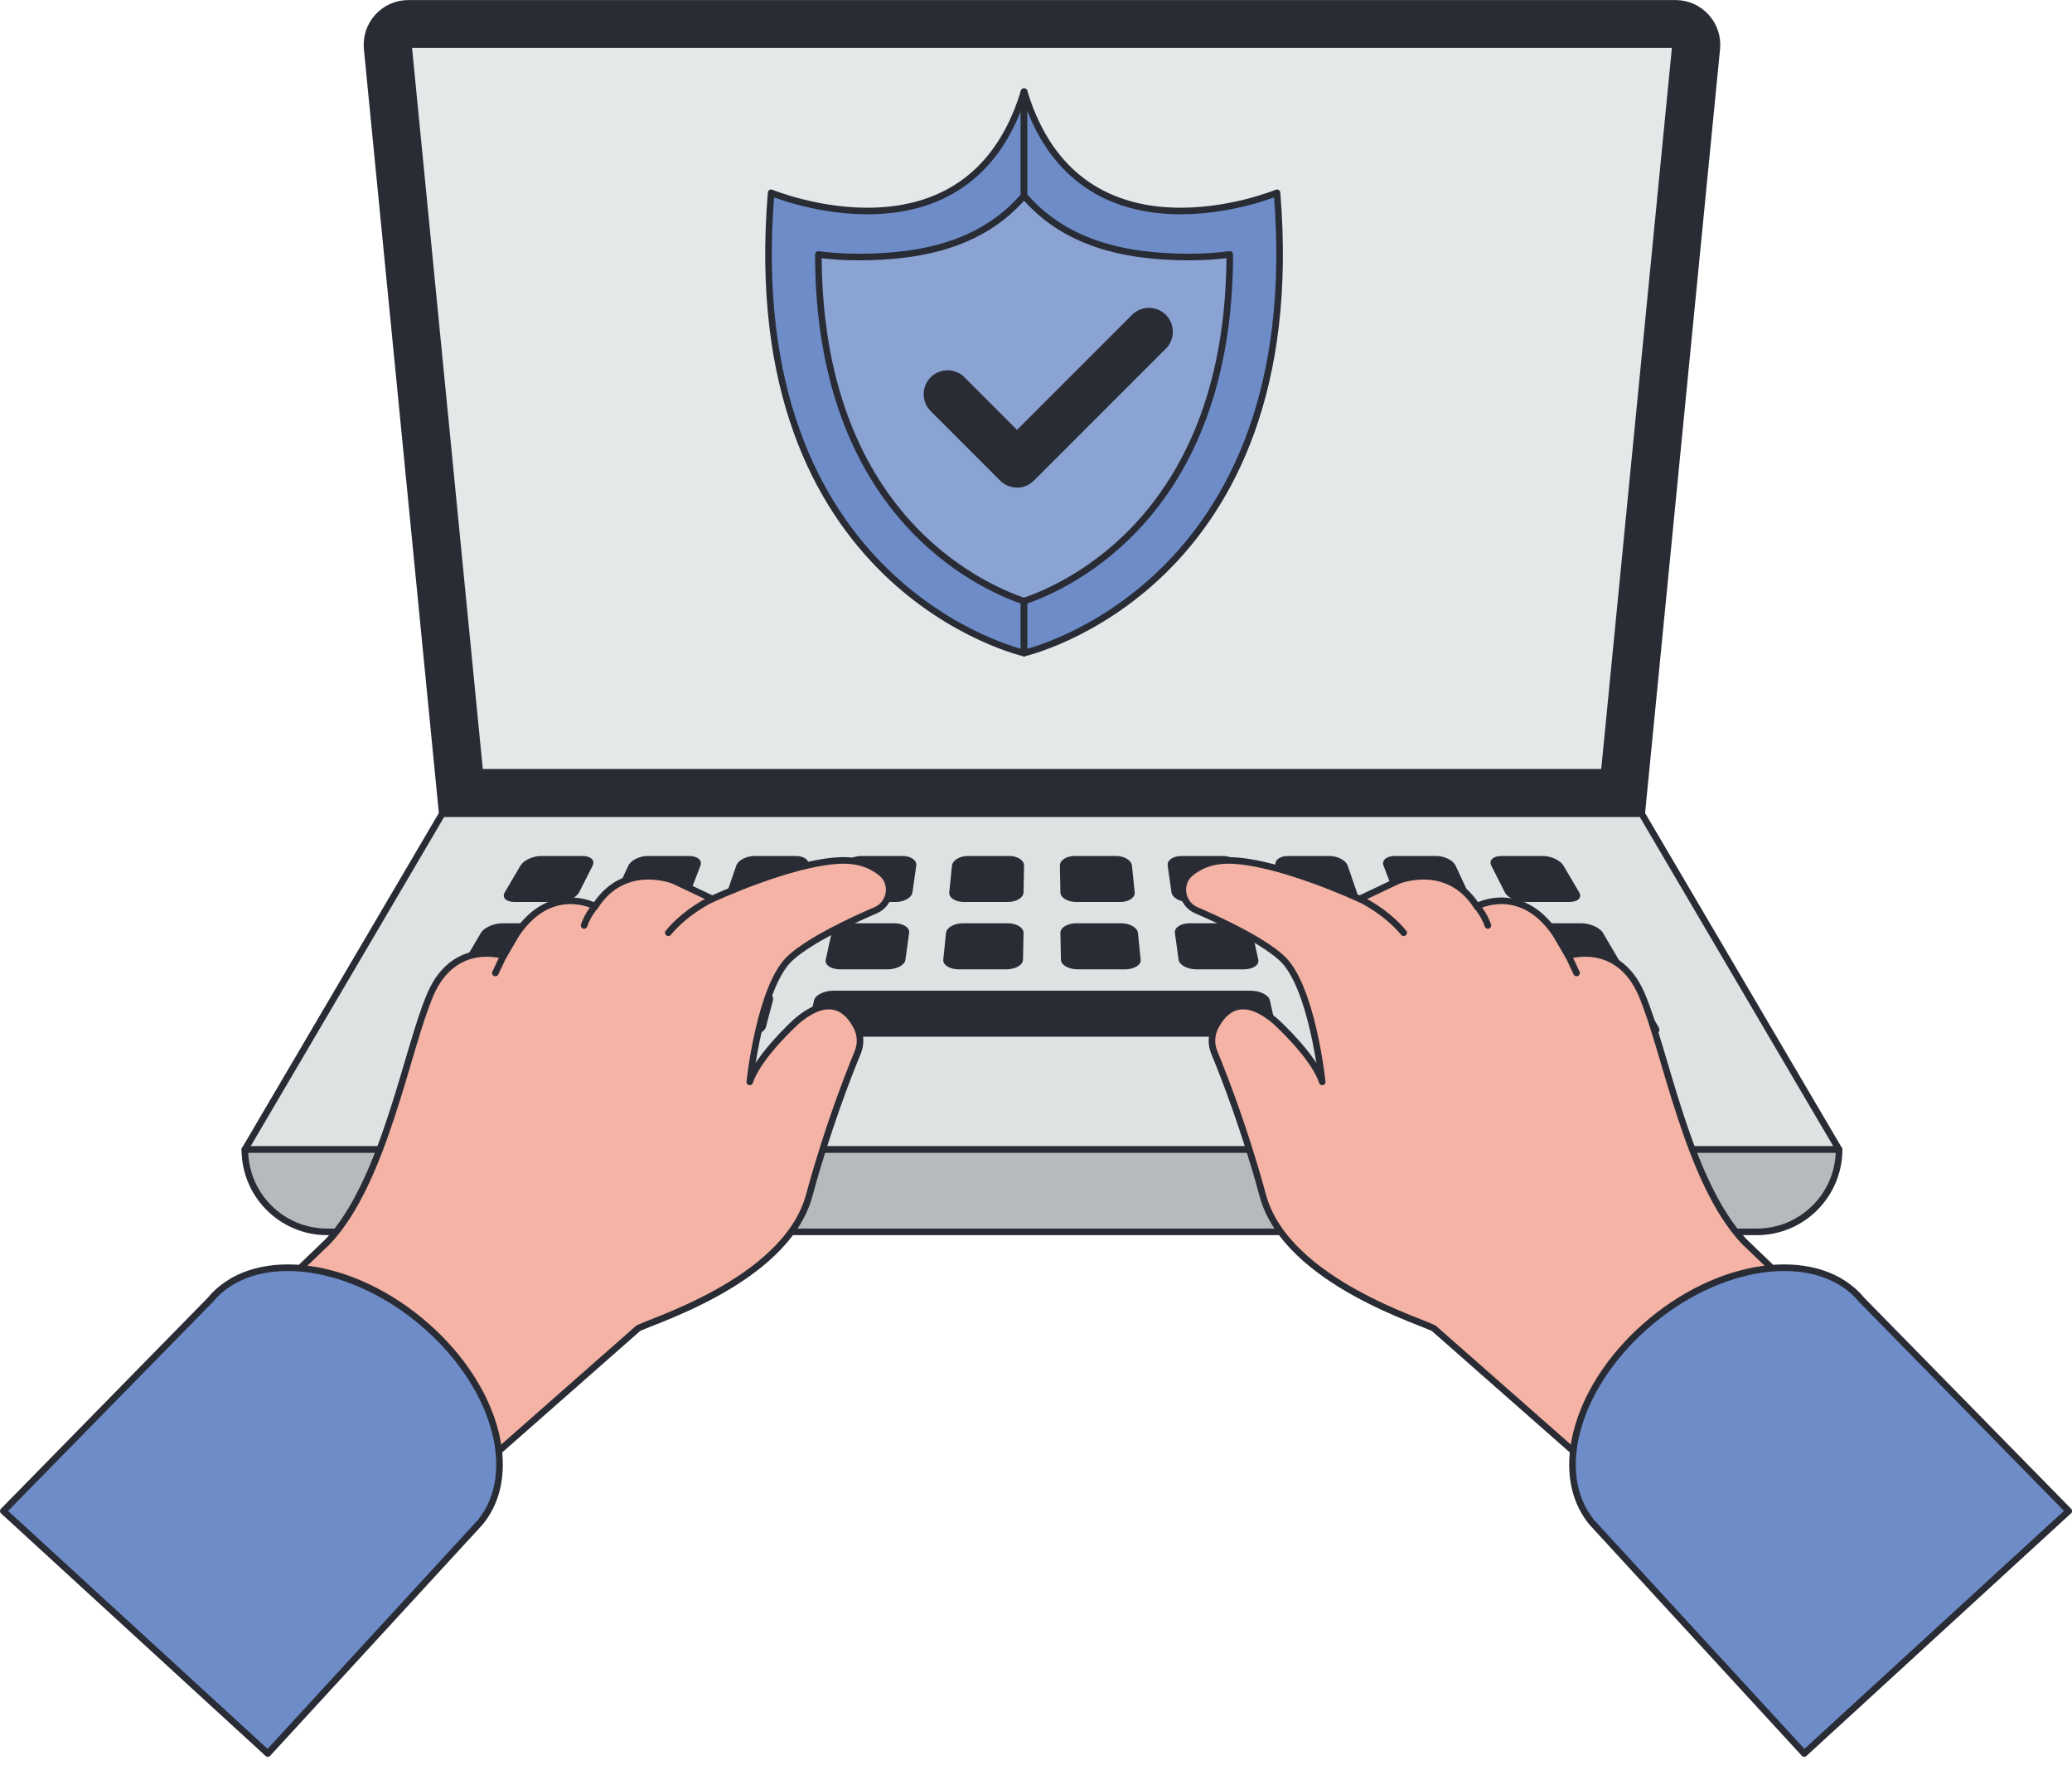 <svg width="236" height="201" viewBox="0 0 236 201" fill="none" xmlns="http://www.w3.org/2000/svg">
<g clip-path="url(#clip0_171_837)">
<path d="M190.84 0.38H46.52C43.73 0.38 41.55 2.78 41.82 5.56L50.37 92.66H186.99L195.54 5.56C195.81 2.79 193.63 0.38 190.84 0.38Z" fill="#292C35" stroke="#292C35" stroke-width="0.75" stroke-linecap="round" stroke-linejoin="round"/>
<path d="M54.65 87.94L46.52 5.09H190.84L182.72 87.94H54.65Z" fill="#E5E8E8" stroke="#292C35" stroke-width="0.75" stroke-linecap="round" stroke-linejoin="round"/>
<path d="M186.99 92.66H50.37L27.89 130.9H209.47L186.99 92.66Z" fill="#DEE2E2" stroke="#292C35" stroke-width="0.75" stroke-linecap="round" stroke-linejoin="round"/>
<path d="M27.89 130.9H209.47C209.47 136.07 205.27 140.27 200.1 140.27H37.26C32.09 140.27 27.89 136.07 27.89 130.9Z" fill="#B7BABC" stroke="#292C35" stroke-width="0.75" stroke-linecap="round" stroke-linejoin="round"/>
<path d="M63.61 102.71H58.64C57.65 102.71 57.14 102.22 57.49 101.61C58.21 100.39 58.56 99.78 59.28 98.57C59.64 97.96 60.69 97.47 61.63 97.47H66.35C67.29 97.47 67.8 97.96 67.5 98.57C66.88 99.79 66.57 100.4 65.96 101.61C65.65 102.22 64.6 102.71 63.61 102.71Z" fill="#292C35"/>
<path d="M76.4 102.71H71.43C70.44 102.71 69.87 102.22 70.15 101.61C70.72 100.39 71 99.78 71.57 98.57C71.85 97.96 72.84 97.47 73.78 97.47H78.5C79.44 97.47 80.01 97.96 79.78 98.57C79.31 99.79 79.08 100.4 78.61 101.61C78.38 102.22 77.39 102.71 76.4 102.71Z" fill="#292C35"/>
<path d="M89.19 102.71H84.22C83.23 102.71 82.6 102.22 82.81 101.61C83.23 100.39 83.44 99.78 83.86 98.57C84.07 97.96 85 97.47 85.94 97.47H90.66C91.6 97.47 92.23 97.96 92.07 98.57C91.75 99.79 91.59 100.4 91.27 101.61C91.11 102.22 90.18 102.71 89.19 102.71Z" fill="#292C35"/>
<path d="M101.98 102.71H97.01C96.02 102.71 95.33 102.22 95.46 101.61C95.73 100.39 95.87 99.78 96.14 98.57C96.28 97.96 97.15 97.47 98.09 97.47H102.81C103.75 97.47 104.44 97.96 104.36 98.57C104.19 99.79 104.1 100.4 103.93 101.61C103.84 102.22 102.97 102.71 101.98 102.71Z" fill="#292C35"/>
<path d="M114.77 102.71H109.8C108.81 102.71 108.06 102.22 108.12 101.61C108.24 100.39 108.31 99.78 108.43 98.57C108.49 97.96 109.3 97.47 110.24 97.47H114.96C115.9 97.47 116.65 97.96 116.64 98.57C116.62 99.79 116.6 100.4 116.58 101.61C116.57 102.22 115.76 102.71 114.77 102.71Z" fill="#292C35"/>
<path d="M127.56 102.71H122.59C121.6 102.71 120.79 102.22 120.78 101.61C120.76 100.39 120.74 99.78 120.72 98.57C120.71 97.96 121.46 97.47 122.4 97.47H127.12C128.06 97.47 128.87 97.96 128.93 98.57C129.05 99.79 129.12 100.4 129.24 101.61C129.3 102.22 128.55 102.71 127.56 102.71Z" fill="#292C35"/>
<path d="M140.35 102.71H135.38C134.39 102.71 133.52 102.22 133.43 101.61C133.26 100.39 133.17 99.78 133 98.57C132.91 97.96 133.61 97.47 134.55 97.47H139.27C140.21 97.47 141.08 97.96 141.22 98.57C141.49 99.79 141.63 100.4 141.9 101.61C142.04 102.22 141.34 102.71 140.35 102.71Z" fill="#292C35"/>
<path d="M153.14 102.71H148.17C147.18 102.71 146.25 102.22 146.09 101.61C145.77 100.39 145.61 99.78 145.29 98.57C145.13 97.96 145.76 97.47 146.7 97.47H151.42C152.36 97.47 153.29 97.96 153.5 98.57C153.92 99.79 154.13 100.4 154.55 101.61C154.76 102.22 154.13 102.71 153.14 102.71Z" fill="#292C35"/>
<path d="M165.93 102.71H160.96C159.97 102.71 158.98 102.22 158.75 101.61C158.28 100.39 158.05 99.78 157.58 98.57C157.35 97.96 157.92 97.47 158.86 97.47H163.58C164.52 97.47 165.51 97.96 165.79 98.57C166.36 99.79 166.64 100.4 167.21 101.61C167.49 102.22 166.92 102.71 165.93 102.71Z" fill="#292C35"/>
<path d="M178.72 102.71H173.75C172.76 102.71 171.71 102.22 171.4 101.61C170.78 100.39 170.47 99.78 169.86 98.57C169.55 97.96 170.07 97.47 171.01 97.47H175.73C176.67 97.47 177.72 97.96 178.08 98.57C178.8 99.79 179.15 100.4 179.87 101.61C180.23 102.22 179.71 102.71 178.72 102.71Z" fill="#292C35"/>
<path d="M61.36 110.38H54.26C53.2 110.38 52.63 109.89 52.98 109.28C53.7 108.06 54.05 107.45 54.77 106.23C55.13 105.62 56.24 105.13 57.25 105.13H64.02C65.03 105.13 65.61 105.62 65.31 106.23C64.71 107.45 64.41 108.06 63.82 109.28C63.52 109.89 62.42 110.38 61.36 110.38Z" fill="#292C35"/>
<path d="M74 110.38H68.67C67.61 110.38 66.97 109.89 67.25 109.28C67.81 108.06 68.09 107.45 68.65 106.23C68.93 105.62 69.98 105.13 70.99 105.13H76.07C77.08 105.13 77.72 105.62 77.49 106.23C77.03 107.45 76.8 108.06 76.34 109.28C76.11 109.89 75.06 110.38 74 110.38Z" fill="#292C35"/>
<path d="M87.53 110.38H82.2C81.14 110.38 80.45 109.89 80.65 109.28C81.06 108.06 81.27 107.45 81.69 106.23C81.9 105.62 82.88 105.13 83.9 105.13H88.98C89.99 105.13 90.68 105.62 90.53 106.23C90.21 107.45 90.06 108.06 89.74 109.28C89.58 109.89 88.6 110.38 87.53 110.38Z" fill="#292C35"/>
<path d="M101.06 110.38H95.73C94.67 110.38 93.92 109.89 94.05 109.28C94.32 108.06 94.45 107.45 94.72 106.23C94.85 105.62 95.78 105.13 96.79 105.13H101.87C102.88 105.13 103.63 105.62 103.55 106.23C103.38 107.45 103.3 108.06 103.13 109.28C103.05 109.89 102.12 110.38 101.06 110.38Z" fill="#292C35"/>
<path d="M114.58 110.38H109.25C108.19 110.38 107.38 109.89 107.44 109.28C107.56 108.06 107.62 107.45 107.75 106.23C107.81 105.62 108.68 105.13 109.69 105.13H114.77C115.78 105.13 116.59 105.62 116.58 106.23C116.56 107.45 116.55 108.06 116.52 109.28C116.51 109.89 115.64 110.38 114.58 110.38Z" fill="#292C35"/>
<path d="M128.11 110.38H122.78C121.72 110.38 120.85 109.89 120.84 109.28C120.82 108.06 120.8 107.45 120.78 106.23C120.77 105.62 121.58 105.13 122.59 105.13H127.67C128.68 105.13 129.55 105.62 129.61 106.23C129.73 107.45 129.79 108.06 129.92 109.28C129.98 109.89 129.17 110.38 128.11 110.38Z" fill="#292C35"/>
<path d="M141.64 110.38H136.31C135.25 110.38 134.32 109.89 134.24 109.28C134.07 108.06 133.99 107.45 133.82 106.23C133.74 105.62 134.49 105.13 135.5 105.13H140.58C141.59 105.13 142.52 105.62 142.65 106.23C142.92 107.45 143.05 108.06 143.32 109.28C143.45 109.89 142.7 110.38 141.64 110.38Z" fill="#292C35"/>
<path d="M155.16 110.38H149.83C148.77 110.38 147.78 109.89 147.62 109.28C147.3 108.06 147.15 107.45 146.83 106.23C146.67 105.62 147.37 105.13 148.38 105.13H153.46C154.47 105.13 155.46 105.62 155.67 106.23C156.08 107.45 156.29 108.06 156.71 109.28C156.92 109.89 156.22 110.38 155.16 110.38Z" fill="#292C35"/>
<path d="M168.69 110.38H163.36C162.3 110.38 161.25 109.89 161.02 109.28C160.56 108.06 160.33 107.45 159.87 106.23C159.64 105.62 160.27 105.13 161.29 105.13H166.37C167.38 105.13 168.43 105.62 168.71 106.23C169.27 107.45 169.55 108.06 170.11 109.28C170.39 109.89 169.75 110.38 168.69 110.38Z" fill="#292C35"/>
<path d="M183.1 110.38H176C174.94 110.38 173.84 109.89 173.54 109.28C172.94 108.06 172.64 107.45 172.04 106.23C171.74 105.62 172.32 105.13 173.33 105.13H180.1C181.11 105.13 182.22 105.62 182.58 106.23C183.3 107.45 183.65 108.06 184.37 109.28C184.73 109.89 184.16 110.38 183.09 110.38H183.1Z" fill="#292C35"/>
<path d="M57.63 118.04H49.89C48.76 118.04 48.13 117.55 48.48 116.94C49.2 115.72 49.55 115.11 50.27 113.9C50.63 113.29 51.79 112.8 52.88 112.8H60.29C61.37 112.8 62.01 113.29 61.72 113.9C61.12 115.12 60.83 115.73 60.23 116.94C59.93 117.55 58.77 118.04 57.64 118.04H57.63Z" fill="#292C35"/>
<path d="M70.23 118.04H64.54C63.41 118.04 62.72 117.55 63 116.94C63.57 115.72 63.85 115.11 64.42 113.9C64.7 113.29 65.81 112.8 66.89 112.8H72.34C73.42 112.8 74.11 113.29 73.88 113.9C73.41 115.12 73.18 115.73 72.71 116.94C72.48 117.55 71.37 118.04 70.24 118.04H70.23Z" fill="#292C35"/>
<path d="M84.89 118.04H79.2C78.07 118.04 77.32 117.55 77.53 116.94C77.95 115.72 78.16 115.11 78.58 113.9C78.79 113.29 79.84 112.8 80.92 112.8H86.37C87.45 112.8 88.2 113.29 88.04 113.9C87.72 115.12 87.56 115.73 87.24 116.94C87.08 117.55 86.03 118.04 84.9 118.04H84.89Z" fill="#292C35"/>
<path d="M142.43 112.81H94.93C93.85 112.81 92.86 113.3 92.72 113.91C92.45 115.13 92.31 115.74 92.04 116.95C91.9 117.56 92.71 118.05 93.85 118.05H143.51C144.64 118.05 145.45 117.56 145.32 116.95C145.05 115.73 144.91 115.12 144.64 113.91C144.5 113.3 143.52 112.81 142.43 112.81Z" fill="#292C35"/>
<path d="M158.17 118.04H152.48C151.35 118.04 150.3 117.55 150.14 116.94C149.82 115.72 149.66 115.11 149.34 113.9C149.18 113.29 149.93 112.8 151.01 112.8H156.46C157.54 112.8 158.59 113.29 158.8 113.9C159.22 115.12 159.43 115.73 159.85 116.94C160.06 117.55 159.31 118.04 158.18 118.04H158.17Z" fill="#292C35"/>
<path d="M172.82 118.04H167.13C166 118.04 164.89 117.55 164.66 116.94C164.19 115.72 163.96 115.11 163.49 113.9C163.26 113.29 163.95 112.8 165.03 112.8H170.48C171.56 112.8 172.67 113.29 172.95 113.9C173.52 115.12 173.8 115.73 174.37 116.94C174.65 117.55 173.96 118.04 172.83 118.04H172.82Z" fill="#292C35"/>
<path d="M187.48 118.04H181.79C180.66 118.04 179.49 117.55 179.18 116.94C178.56 115.72 178.25 115.11 177.64 113.9C177.33 113.29 177.96 112.8 179.05 112.8H184.5C185.58 112.8 186.75 113.29 187.11 113.9C187.83 115.12 188.18 115.73 188.9 116.94C189.26 117.55 188.63 118.04 187.49 118.04H187.48Z" fill="#292C35"/>
<path d="M163.42 151.33C162.79 150.7 146.54 146.12 143.83 136.12C141.77 128.53 139.36 122.38 138.31 119.85C137.92 118.91 137.95 117.84 138.42 116.93C139.34 115.13 141.38 112.96 145.29 116.31C145.29 116.31 149.67 120.27 150.6 123.19C150.6 123.19 149.45 112.14 145.91 109.02C143.61 106.99 139.13 104.88 136.26 103.65C134.55 102.91 134.17 100.62 135.6 99.42C136.61 98.57 138.1 97.9 140.28 97.98C145.91 98.19 154.87 102.36 154.87 102.36L159.25 100.28C159.25 100.28 164.88 97.99 168.21 103.2C168.21 103.2 173.21 100.49 177.17 106.33L178.63 108.83C178.63 108.83 184.26 106.95 186.97 113.21C189.68 119.46 192.18 134.47 198.64 141.35L214.69 156.77L189.47 174.28L163.42 151.35V151.33Z" fill="#F4B3A4" stroke="#292C35" stroke-width="0.75" stroke-linecap="round" stroke-linejoin="round"/>
<path d="M154.88 102.35C154.88 102.35 157.8 103.7 159.88 106.21Z" fill="#F4B3A4"/>
<path d="M154.88 102.35C154.88 102.35 157.8 103.7 159.88 106.21" stroke="#292C35" stroke-width="0.75" stroke-linecap="round" stroke-linejoin="round"/>
<path d="M168.22 103.19C168.22 103.19 169.05 104.13 169.47 105.38Z" fill="#F4B3A4"/>
<path d="M168.22 103.19C168.22 103.19 169.05 104.13 169.47 105.38" stroke="#292C35" stroke-width="0.75" stroke-linecap="round" stroke-linejoin="round"/>
<path d="M178.64 108.81L179.57 110.79" stroke="#292C35" stroke-width="0.75" stroke-linecap="round" stroke-linejoin="round"/>
<path d="M235.62 172.06L205.5 199.67L181.3 173.34C176.6 167.62 179.69 157.33 188.19 150.35C196.68 143.36 207.38 142.33 212.08 148.05L235.63 172.06H235.62Z" fill="#6D8CC8" stroke="#292C35" stroke-width="0.75" stroke-linecap="round" stroke-linejoin="round"/>
<path d="M72.58 151.33C73.21 150.7 89.46 146.12 92.17 136.12C94.23 128.53 96.64 122.38 97.69 119.85C98.08 118.91 98.05 117.84 97.58 116.93C96.66 115.13 94.62 112.96 90.71 116.31C90.71 116.31 86.33 120.27 85.4 123.19C85.4 123.19 86.55 112.14 90.09 109.02C92.39 106.99 96.87 104.88 99.74 103.65C101.45 102.91 101.83 100.62 100.4 99.42C99.39 98.57 97.9 97.9 95.72 97.98C90.09 98.19 81.13 102.36 81.13 102.36L76.75 100.28C76.75 100.28 71.12 97.99 67.79 103.2C67.79 103.2 62.79 100.49 58.83 106.33L57.37 108.83C57.37 108.83 51.74 106.95 49.03 113.21C46.32 119.46 43.82 134.47 37.36 141.35L21.31 156.77L46.53 174.28L72.58 151.35V151.33Z" fill="#F4B3A4" stroke="#292C35" stroke-width="0.75" stroke-linecap="round" stroke-linejoin="round"/>
<path d="M81.12 102.35C81.12 102.35 78.2 103.7 76.12 106.21Z" fill="#F4B3A4"/>
<path d="M81.12 102.35C81.12 102.35 78.2 103.7 76.12 106.21" stroke="#292C35" stroke-width="0.75" stroke-linecap="round" stroke-linejoin="round"/>
<path d="M67.78 103.19C67.78 103.19 66.95 104.13 66.53 105.38Z" fill="#F4B3A4"/>
<path d="M67.78 103.19C67.78 103.19 66.95 104.13 66.53 105.38" stroke="#292C35" stroke-width="0.75" stroke-linecap="round" stroke-linejoin="round"/>
<path d="M57.36 108.81L56.42 110.79" stroke="#292C35" stroke-width="0.75" stroke-linecap="round" stroke-linejoin="round"/>
<path d="M0.38 172.06L30.5 199.67L54.7 173.34C59.4 167.62 56.31 157.33 47.81 150.35C39.32 143.36 28.62 142.33 23.92 148.05L0.38 172.06Z" fill="#6D8CC8" stroke="#292C35" stroke-width="0.75" stroke-linecap="round" stroke-linejoin="round"/>
<path d="M116.64 10.44V74.36C116.64 74.36 84.1 67 87.83 21.95C87.83 21.95 110.32 31.27 116.64 10.43V10.44Z" fill="#6D8CC8" stroke="#292C35" stroke-width="0.75" stroke-linecap="round" stroke-linejoin="round"/>
<path d="M116.64 10.44V74.36C116.64 74.36 149.18 67 145.45 21.95C145.45 21.95 122.96 31.27 116.64 10.43V10.44Z" fill="#6D8CC8" stroke="#292C35" stroke-width="0.75" stroke-linecap="round" stroke-linejoin="round"/>
<path d="M116.64 68.46C111.51 66.719 93.24 58.459 93.21 28.98C94.6 29.16 96.14 29.27 97.75 29.27C105.69 29.27 112.14 27.5 116.64 22.29C121.14 27.5 127.59 29.27 135.53 29.27C137.15 29.27 138.68 29.149 140.07 28.97C140.04 58.45 121.76 66.719 116.64 68.45V68.46Z" fill="#8AA3D3" stroke="#292C35" stroke-width="0.75" stroke-linecap="round" stroke-linejoin="round"/>
<path d="M115.83 55.52C115.11 55.52 114.42 55.23 113.91 54.72L106 46.81C104.94 45.75 104.94 44.02 106 42.96C107.06 41.9 108.79 41.9 109.85 42.96L115.84 48.95L128.94 35.85C130 34.79 131.73 34.79 132.79 35.85C133.85 36.91 133.85 38.64 132.79 39.7L117.76 54.73C117.25 55.24 116.56 55.53 115.84 55.53L115.83 55.52Z" fill="#292C35"/>
</g>
<defs>
<clipPath id="clip0_171_837">
<rect width="236" height="200.05" fill="white"/>
</clipPath>
</defs>
</svg>
